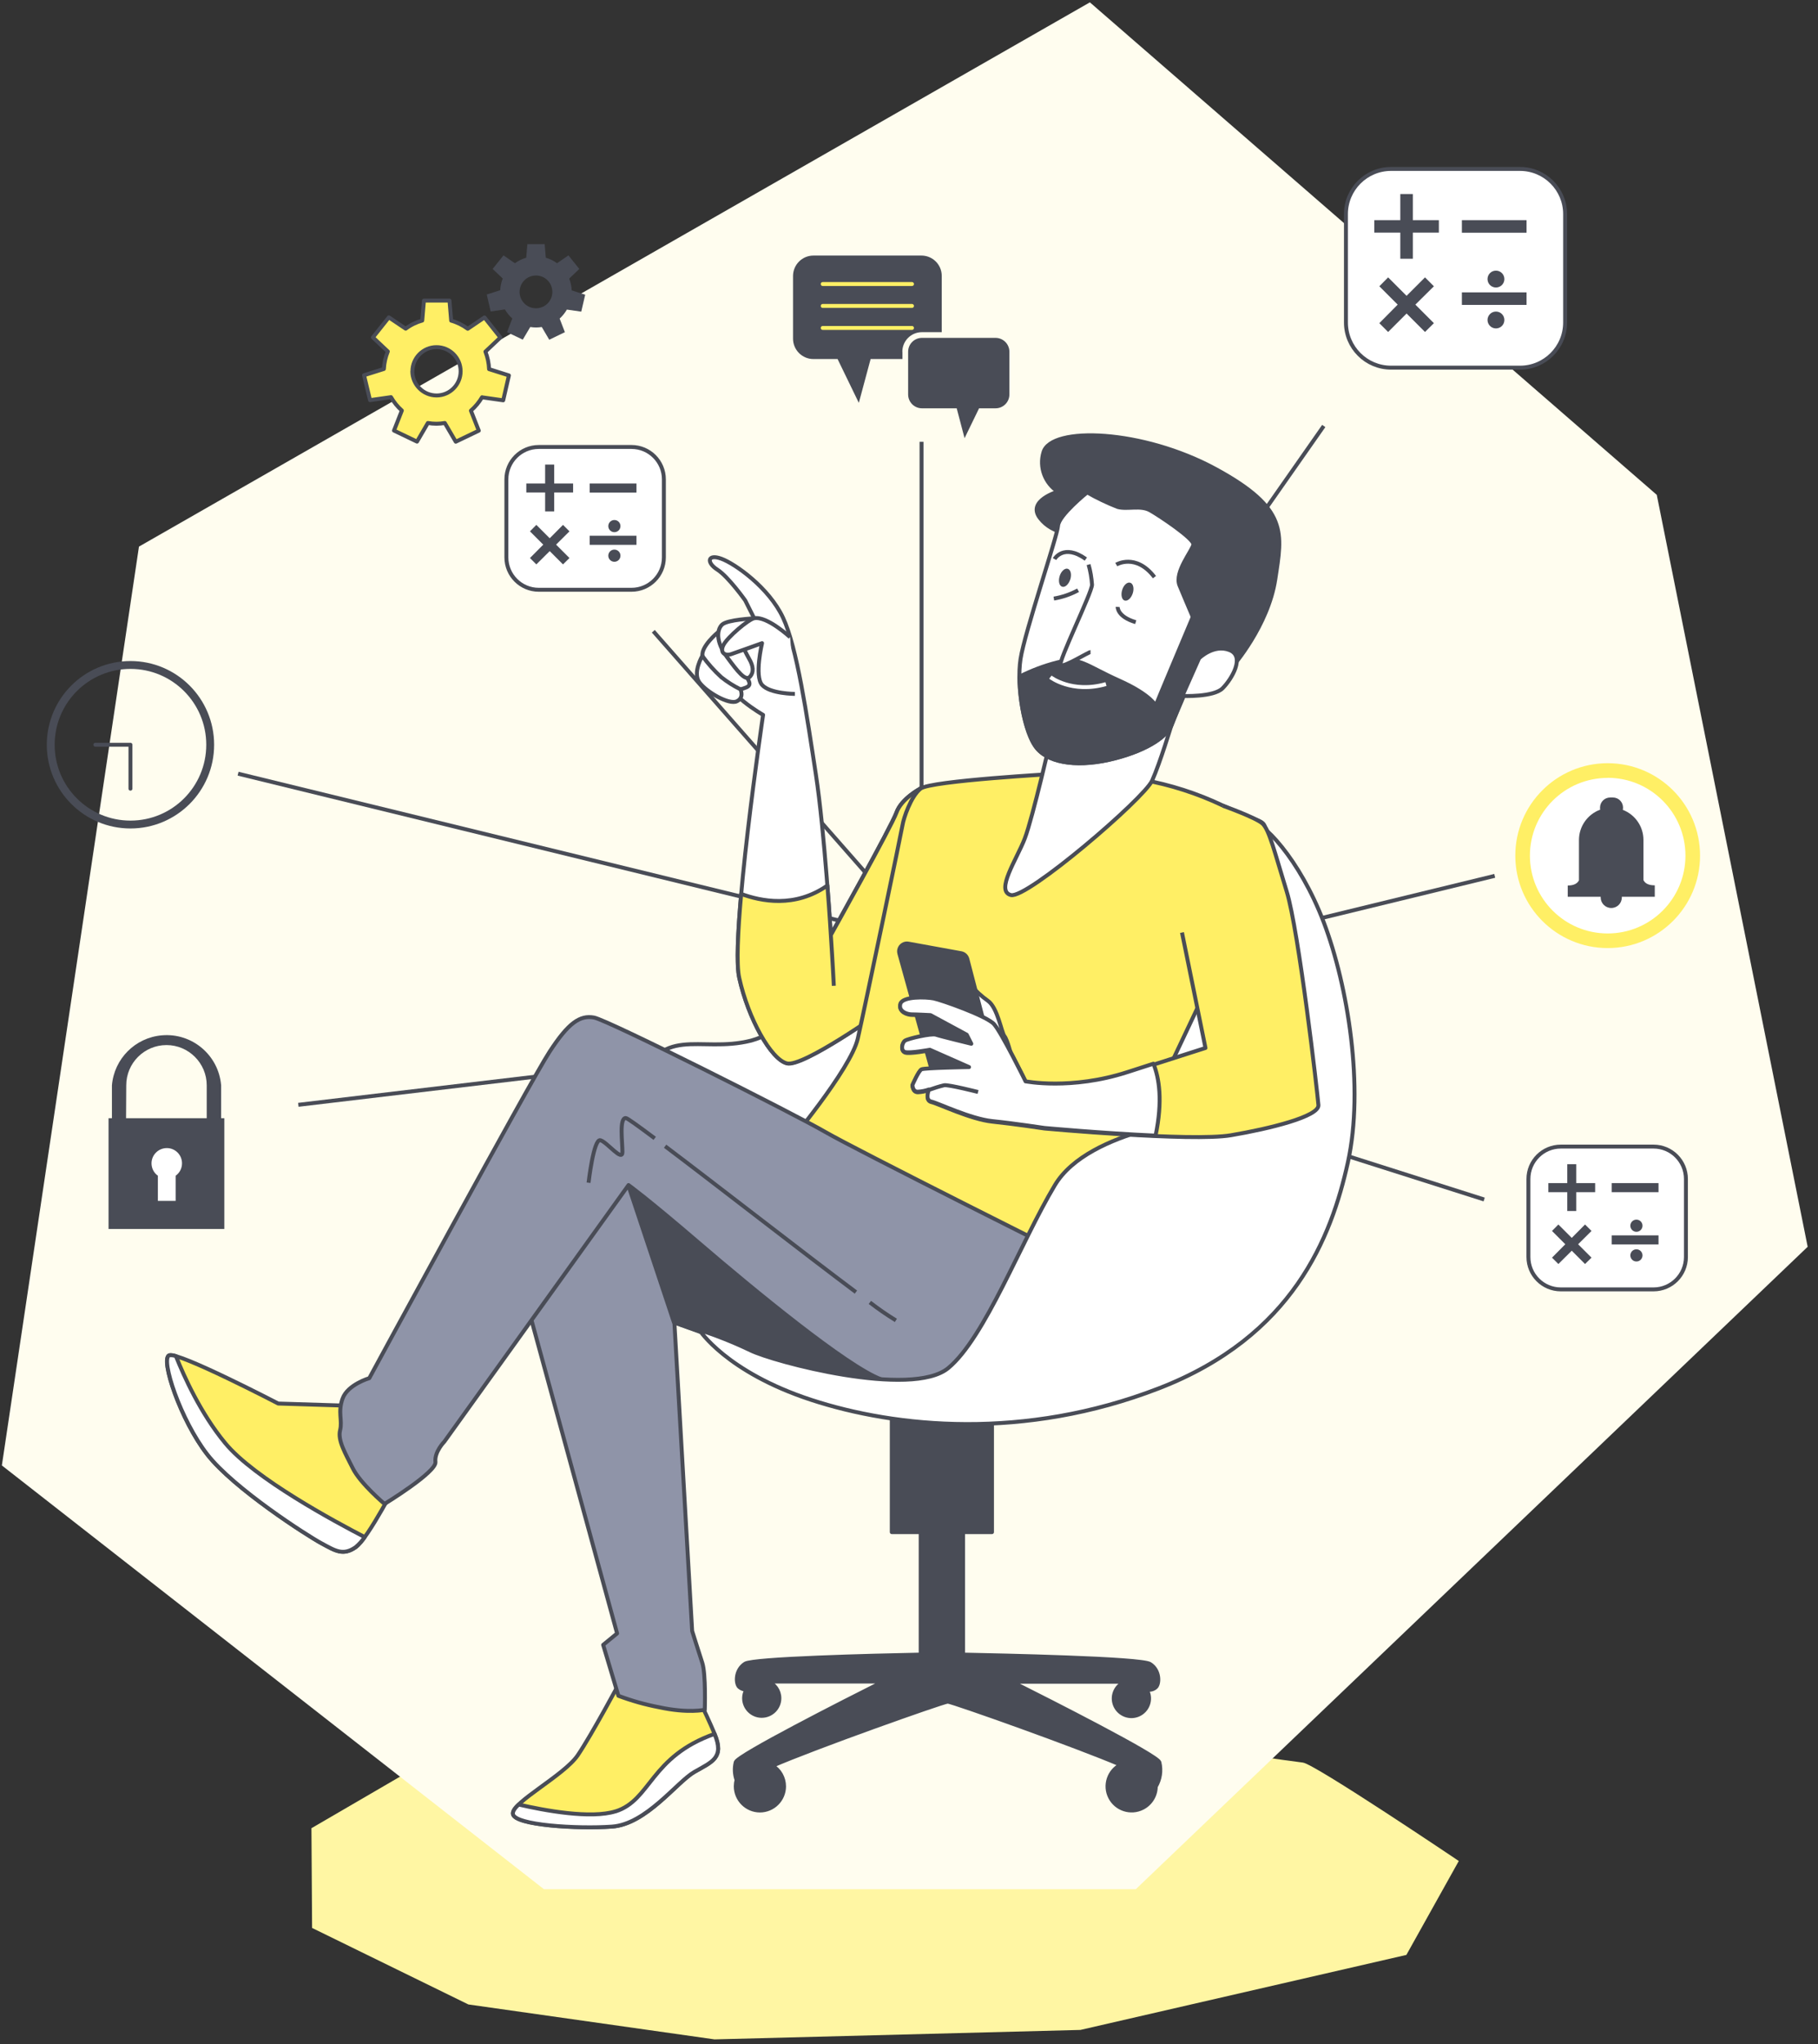 <?xml version="1.0" encoding="UTF-8"?> <svg xmlns="http://www.w3.org/2000/svg" width="461" height="518" viewBox="0 0 461 518" fill="none"><rect x="0" y="0" width="461" height="518" fill="#333333" stroke="none"/><g clip-path="url(#clip0_3191_20358)"><path d="M79.139 488.57L118.769 507.958L181.181 516.81L273.968 514.413L356.623 495.405L369.912 471.603C369.912 471.603 333.224 446.899 330.353 446.662C327.505 446.424 232.843 432.637 232.843 432.637L154.104 436.576L107.853 446.496L78.973 463.297L79.139 488.547V488.57Z" fill="#FFF6A3"></path><path d="M355.39 456.178H109.611H355.39ZM276.96 338.284L30.682 395.048L276.96 338.284ZM420.08 125.372L276.367 0.595L35.238 138.518L0.473 371.365L137.921 478.746H288.019L458.382 315.953L420.104 125.348L420.08 125.372Z" fill="#FFFDEF"></path><path d="M75.652 279.977L217.467 263.152" stroke="#494C56" stroke-width="0.997" stroke-miterlimit="10"></path><path d="M60.371 196.065L215.665 233.987" stroke="#494C56" stroke-width="0.997" stroke-miterlimit="10"></path><path d="M165.664 159.971L229.001 231.97" stroke="#494C56" stroke-width="0.997" stroke-miterlimit="10"></path><path d="M233.676 111.963V229.312" stroke="#494C56" stroke-width="0.997" stroke-miterlimit="10"></path><path d="M335.673 107.953L248.344 232.634" stroke="#494C56" stroke-width="0.997" stroke-miterlimit="10"></path><path d="M379.028 221.956L255.676 251.975" stroke="#494C56" stroke-width="0.997" stroke-miterlimit="10"></path><path d="M376.347 303.969L260.992 267.305" stroke="#494C56" stroke-width="0.997" stroke-miterlimit="10"></path><path d="M352.855 43.003H385.319C391.584 43.003 396.662 48.081 396.662 54.346V81.636C396.662 87.901 391.584 92.98 385.319 92.98H352.855C346.59 92.98 341.512 87.901 341.512 81.636V54.346C341.512 48.081 346.59 43.003 352.855 43.003Z" fill="white"></path><path d="M352.735 42.813H385.436C391.748 42.813 396.874 47.938 396.874 54.251V81.731C396.874 88.043 391.748 93.169 385.436 93.169H352.735C346.423 93.169 341.297 88.043 341.297 81.731V54.251C341.297 47.938 346.423 42.813 352.735 42.813Z" stroke="#494C56" stroke-width="0.997" stroke-linejoin="round"></path><path d="M387.097 55.793H370.699V58.973H387.097V55.793Z" fill="#494C56"></path><path d="M387.097 74.089H370.699V77.269H387.097V74.089Z" fill="#494C56"></path><path d="M358.261 49.172H355.082V55.793H348.484V58.949H355.082V65.57H358.261V58.949H364.859V55.793H358.261V49.172Z" fill="#494C56"></path><path d="M361.346 70.292L356.671 74.967L351.996 70.292L349.766 72.546L354.417 77.198L349.766 81.896L351.996 84.127L356.671 79.452L361.346 84.127L363.601 81.896L358.902 77.198L363.601 72.546L361.346 70.292Z" fill="#494C56"></path><path d="M379.335 68.584C380.522 68.584 381.471 69.534 381.471 70.72C381.471 71.907 380.522 72.856 379.335 72.856C378.149 72.856 377.199 71.907 377.199 70.72C377.199 69.534 378.149 68.584 379.335 68.584Z" fill="#494C56"></path><path d="M379.335 78.955C380.522 78.955 381.471 79.904 381.471 81.091C381.471 82.277 380.522 83.227 379.335 83.227C378.149 83.227 377.199 82.254 377.199 81.091C377.199 79.928 378.149 78.955 379.335 78.955Z" fill="#494C56"></path><path d="M404.3 195.567C416.07 193.716 427.105 201.737 428.956 213.508C430.807 225.278 422.786 236.313 411.015 238.164C399.245 240.015 388.21 231.994 386.359 220.224C384.508 208.453 392.529 197.418 404.3 195.567Z" fill="white"></path><path d="M407.668 197.134C396.776 197.134 387.948 205.962 387.948 216.831C387.948 227.723 396.776 236.551 407.668 236.551C418.561 236.551 427.388 227.723 427.388 216.831C427.388 205.938 418.561 197.11 407.668 197.11M407.668 240.253C394.735 240.253 384.246 229.764 384.246 216.831C384.246 203.897 394.735 193.408 407.668 193.408C420.602 193.408 431.091 203.897 431.091 216.831C431.091 229.764 420.602 240.253 407.668 240.253Z" fill="#FFEF65"></path><path d="M419.561 224.354C417.876 224.354 417.093 223.761 416.737 223.025V212.845C416.737 209.475 414.649 206.437 411.493 205.227C411.54 205.037 411.564 204.871 411.564 204.681C411.564 203.257 410.425 202.095 409.001 202.095H408.313C406.889 202.095 405.726 203.234 405.726 204.681C405.726 204.847 405.726 205.013 405.774 205.18C402.546 206.366 400.387 209.427 400.387 212.868V223.073C400.031 223.808 399.224 224.402 397.539 224.402V227.249H405.892V227.415C405.892 228.887 407.079 230.097 408.574 230.097C410.069 230.097 411.256 228.91 411.256 227.415V227.249H419.609V224.378L419.561 224.354Z" fill="#494C56"></path><path d="M228.811 89.136C228.811 86.383 231.042 84.176 233.771 84.176H238.802V69.914C238.802 67.066 236.5 64.764 233.652 64.764H206.267C203.419 64.764 201.117 67.066 201.094 69.914V85.813C201.094 88.661 203.396 90.987 206.267 90.987H212.39L217.777 102.092L220.767 90.987H228.835V89.159L228.811 89.136Z" fill="#494C56"></path><path d="M233.77 85.623H252.446C254.392 85.623 255.958 87.213 255.958 89.135V99.957C255.958 101.903 254.392 103.469 252.446 103.469H248.269L244.591 111.039L242.597 103.469H233.793C231.847 103.469 230.281 101.903 230.281 99.957V89.135C230.281 87.213 231.824 85.647 233.746 85.623" fill="#494C56"></path><path d="M208.617 83.107H231.256M208.617 77.531H231.256M208.617 71.978H231.256" stroke="#FFEF65" stroke-width="0.997" stroke-linecap="round" stroke-linejoin="round"></path><path d="M104.581 94.094C104.581 90.724 107.31 87.971 110.68 87.971C114.074 87.971 116.803 90.7 116.803 94.094C116.803 97.463 114.074 100.216 110.704 100.216C107.334 100.216 104.581 97.487 104.558 94.118L104.581 94.094ZM122.261 100.691L127.6 101.45L129.048 95.138L124.017 93.548C123.969 92.029 123.637 90.534 123.091 89.11L126.888 85.527L122.854 80.448L118.606 83.32C117.348 82.394 115.924 81.683 114.406 81.255L113.979 76.177H107.5L107.073 81.232C105.554 81.659 104.13 82.347 102.873 83.296L98.601 80.425L94.567 85.503L98.34 89.063C97.771 90.463 97.415 91.982 97.343 93.5L92.312 95.091L93.831 101.403L99.147 100.643C99.883 101.925 100.808 103.064 101.9 104.037L99.906 109.115L105.744 111.916L108.497 107.193C109.209 107.312 109.944 107.383 110.656 107.383C111.368 107.383 112.08 107.312 112.792 107.193L115.568 111.939L121.406 109.139L119.413 104.061C120.528 103.088 121.478 101.949 122.237 100.667" fill="#FFEF65"></path><path d="M104.581 94.094C104.581 90.724 107.31 87.971 110.68 87.971C114.074 87.971 116.803 90.7 116.803 94.094C116.803 97.463 114.074 100.216 110.704 100.216C107.334 100.216 104.581 97.487 104.558 94.118L104.581 94.094ZM122.261 100.691L127.6 101.45L129.048 95.138L124.017 93.548C123.969 92.029 123.637 90.534 123.091 89.11L126.888 85.527L122.854 80.448L118.606 83.32C117.348 82.394 115.924 81.683 114.406 81.255L113.979 76.177H107.5L107.073 81.232C105.554 81.659 104.13 82.347 102.873 83.296L98.601 80.425L94.567 85.503L98.34 89.063C97.771 90.463 97.415 91.982 97.343 93.5L92.312 95.091L93.831 101.403L99.147 100.643C99.883 101.925 100.808 103.064 101.9 104.037L99.906 109.115L105.744 111.916L108.497 107.193C109.209 107.312 109.944 107.383 110.656 107.383C111.368 107.383 112.08 107.312 112.792 107.193L115.568 111.939L121.406 109.139L119.413 104.061C120.528 103.088 121.478 101.949 122.237 100.667L122.261 100.691Z" stroke="#494C56" stroke-width="0.997" stroke-linejoin="round"></path><path d="M131.755 73.971C131.755 71.669 133.606 69.818 135.908 69.818C138.21 69.818 140.061 71.669 140.061 73.971C140.061 76.272 138.21 78.123 135.908 78.123C133.606 78.123 131.755 76.272 131.755 73.971ZM143.763 78.456L147.394 78.978L148.391 74.682L144.973 73.591C144.926 72.57 144.712 71.574 144.333 70.601L146.896 68.156L144.143 64.716L141.248 66.709C140.393 66.068 139.42 65.594 138.4 65.309L138.115 61.868H133.725L133.44 65.309C132.42 65.594 131.447 66.068 130.569 66.709L127.674 64.716L124.921 68.156L127.484 70.577C127.104 71.526 126.89 72.523 126.843 73.543L123.426 74.635L124.423 78.93L128.029 78.408C128.528 79.286 129.169 80.046 129.904 80.71L128.575 84.175L132.562 86.073L134.461 82.87C134.935 82.941 135.434 82.988 135.932 82.988C136.407 82.988 136.905 82.941 137.379 82.87L139.278 86.097L143.241 84.175L141.912 80.734C142.648 80.069 143.265 79.286 143.763 78.432" fill="#494C56"></path><path d="M33.082 208.951C44.248 208.951 53.3 199.899 53.3 188.732C53.3 177.566 44.248 168.514 33.082 168.514C21.916 168.514 12.863 177.566 12.863 188.732C12.863 199.899 21.916 208.951 33.082 208.951Z" stroke="#494C56" stroke-width="1.993" stroke-linecap="round" stroke-linejoin="round"></path><path d="M33.079 199.862V188.733H24.18" stroke="#494C56" stroke-width="0.997" stroke-linecap="round" stroke-linejoin="round"></path><path d="M32.013 275.041C32.013 269.393 36.593 264.837 42.217 264.837C47.841 264.837 52.421 269.417 52.421 275.041V283.371H31.965L32.013 275.041ZM56.075 283.371V275.041C55.435 267.376 48.695 261.705 41.054 262.369C34.291 262.939 28.951 268.302 28.382 275.041V283.371H27.527V311.444H56.882V283.371H56.099H56.075Z" fill="#494C56"></path><path d="M46.154 294.808C46.154 292.672 44.445 290.94 42.31 290.94C40.174 290.94 38.442 292.649 38.418 294.784C38.418 296.042 39.011 297.229 40.032 297.941V304.324H44.54V297.941C45.561 297.229 46.154 296.042 46.154 294.808Z" fill="white"></path><path d="M293.977 446.567C293.384 444.811 266.687 431.261 256.554 426.183H285.434C283.109 426.989 281.851 429.529 282.658 431.878C283.465 434.204 286.004 435.461 288.353 434.654C290.679 433.848 291.937 431.308 291.13 428.959C291.035 428.651 290.892 428.366 290.726 428.081C291.509 428.342 292.387 428.176 293.028 427.63C294.025 426.918 294.238 423.311 291.604 421.674C289.302 420.226 253.588 419.491 244.214 419.301V388.261H251.547V355.631H226.131V388.261H233.464V419.301C221.195 419.538 191.033 420.297 188.945 421.602C186.311 423.287 186.548 426.871 187.521 427.559C188.02 427.962 188.636 428.176 189.277 428.152C188.898 428.817 188.684 429.576 188.684 430.335C188.684 432.803 190.677 434.821 193.145 434.821C195.613 434.821 197.63 432.827 197.63 430.359C197.63 428.461 196.444 426.752 194.64 426.135H223.995C213.862 431.214 187.165 444.787 186.572 446.544C186.192 448.039 186.263 449.629 186.785 451.1C186.643 451.598 186.572 452.144 186.572 452.666C186.572 456.036 189.301 458.789 192.671 458.812C196.064 458.812 198.793 456.083 198.817 452.713C198.817 450.554 197.702 448.561 195.874 447.469C206.411 442.865 238.685 431.427 240.322 431.213C241.912 431.403 273.142 442.486 284.2 447.232C281.186 448.75 279.976 452.429 281.495 455.443C283.014 458.456 286.692 459.667 289.706 458.148C291.747 457.128 293.052 455.039 293.076 452.761C294.167 450.91 294.499 448.727 294.001 446.638" fill="#494C56"></path><path d="M293.977 446.567C293.384 444.811 266.687 431.261 256.554 426.183H285.434C283.109 426.989 281.851 429.529 282.658 431.878C283.465 434.204 286.004 435.461 288.353 434.654C290.679 433.848 291.937 431.308 291.13 428.959C291.035 428.651 290.892 428.366 290.726 428.081C291.509 428.342 292.387 428.176 293.028 427.63C294.025 426.918 294.238 423.311 291.604 421.674C289.302 420.226 253.588 419.491 244.214 419.301V388.261H251.547V355.631H226.131V388.261H233.464V419.301C221.195 419.538 191.033 420.297 188.945 421.602C186.311 423.287 186.548 426.871 187.521 427.559C188.02 427.962 188.636 428.176 189.277 428.152C188.898 428.817 188.684 429.576 188.684 430.335C188.684 432.803 190.677 434.821 193.145 434.821C195.613 434.821 197.63 432.827 197.63 430.359C197.63 428.461 196.444 426.752 194.64 426.135H223.995C213.862 431.214 187.165 444.787 186.572 446.544C186.192 448.039 186.263 449.629 186.785 451.1C186.643 451.598 186.572 452.144 186.572 452.666C186.572 456.036 189.301 458.789 192.671 458.812C196.064 458.812 198.793 456.083 198.817 452.713C198.817 450.554 197.702 448.561 195.874 447.469C206.411 442.865 238.685 431.427 240.322 431.213C241.912 431.403 273.142 442.486 284.2 447.232C281.186 448.75 279.976 452.429 281.495 455.443C283.014 458.456 286.692 459.667 289.706 458.148C291.747 457.128 293.052 455.039 293.076 452.761C294.167 450.91 294.499 448.727 294.001 446.638L293.977 446.567Z" stroke="#494C56" stroke-width="0.997" stroke-linejoin="round"></path><path d="M199.576 258.501C197.037 260.969 193.905 262.749 190.488 263.698C177.056 267.092 167.54 258.952 161.061 276.252C154.559 293.575 166.686 328.199 181.85 339.447C196.99 350.695 221.243 358.479 252.377 345.949C283.512 333.396 312.535 299.2 315.572 264.576C318.61 229.953 235.742 234.533 227.152 238.52C218.561 242.507 199.576 258.525 199.576 258.525" fill="white"></path><path d="M199.576 258.501C197.037 260.969 193.905 262.749 190.488 263.698C177.056 267.092 167.54 258.952 161.061 276.252C154.559 293.575 166.686 328.199 181.85 339.447C196.99 350.695 221.243 358.479 252.377 345.949C283.512 333.396 312.535 299.2 315.572 264.576C318.61 229.953 235.742 234.533 227.152 238.52C218.561 242.507 199.576 258.525 199.576 258.525V258.501Z" stroke="#494C56" stroke-width="0.997" stroke-linejoin="round"></path><path d="M233.369 199.838C233.369 199.838 228.576 202.354 227.318 205.89C226.06 209.426 210.659 236.953 210.659 236.953C210.659 236.953 209.14 210.968 206.862 196.089C204.584 181.21 202.092 164.005 198.532 156.482C194.997 148.96 186.43 142.861 182.894 141.579C179.358 140.298 179.097 142.576 181.897 144.356C184.697 146.136 188.969 152.163 188.969 152.163L191.247 156.696C191.247 156.696 183.677 166.022 183.677 170.816C183.677 175.609 193.502 181.162 193.502 181.162C193.502 181.162 185.172 237.404 187.45 247.727C189.728 258.026 195.519 268.397 199.553 269.417C203.587 270.437 223.521 256.294 223.521 256.294C223.521 256.294 235.837 217.731 236.834 210.399C237.831 203.09 237.617 198.296 233.322 199.815" fill="white"></path><path d="M233.369 199.838C233.369 199.838 228.576 202.354 227.318 205.89C226.06 209.426 210.659 236.953 210.659 236.953C210.659 236.953 209.14 210.968 206.862 196.089C204.584 181.21 202.092 164.005 198.532 156.482C194.997 148.96 186.43 142.861 182.894 141.579C179.358 140.298 179.097 142.576 181.897 144.356C184.697 146.136 188.969 152.163 188.969 152.163L191.247 156.696C191.247 156.696 183.677 166.022 183.677 170.816C183.677 175.609 193.502 181.162 193.502 181.162C193.502 181.162 185.172 237.404 187.45 247.727C189.728 258.026 195.519 268.397 199.553 269.417C203.587 270.437 223.521 256.294 223.521 256.294C223.521 256.294 235.837 217.731 236.834 210.399C237.831 203.09 237.617 198.296 233.322 199.815L233.369 199.838Z" stroke="#494C56" stroke-width="0.997" stroke-linejoin="round"></path><path d="M233.368 199.838C233.368 199.838 228.574 202.354 227.316 205.889C226.059 209.425 210.657 236.953 210.657 236.953C210.657 236.953 210.349 231.614 209.779 224.399C201.521 230.19 192.883 228.362 187.923 226.535C187.069 236.146 186.665 244.428 187.425 247.798C189.703 258.145 195.493 268.491 199.527 269.488C203.562 270.508 223.496 256.365 223.496 256.365C223.496 256.365 235.859 217.731 236.856 210.422C237.853 203.113 237.639 198.319 233.344 199.838" fill="#FFEF65"></path><path d="M210.681 236.953C210.681 236.953 211.179 244.523 211.44 249.815M233.391 199.838C233.391 199.838 228.598 202.354 227.34 205.889C226.082 209.425 210.681 236.953 210.681 236.953C210.681 236.953 210.372 231.614 209.803 224.399C201.545 230.19 192.906 228.362 187.947 226.535C187.092 236.146 186.689 244.428 187.448 247.798C189.726 258.145 195.517 268.491 199.551 269.488C203.585 270.508 223.519 256.365 223.519 256.365C223.519 256.365 235.883 217.731 236.88 210.422C237.876 203.113 237.663 198.319 233.367 199.838H233.391Z" stroke="#494C56" stroke-width="0.997" stroke-linejoin="round"></path><path d="M181.945 160.327C181.945 160.327 177.792 163.792 178.124 166.189C178.457 168.562 185.599 175.349 187.806 174.685C190.013 173.996 191.034 173.83 188.803 170.864C186.573 167.898 183.559 164.243 183.037 162.914C182.538 161.585 181.945 160.351 181.945 160.351" fill="white"></path><path d="M181.945 160.327C181.945 160.327 177.792 163.792 178.124 166.189C178.457 168.562 185.599 175.349 187.806 174.685C190.013 173.996 191.034 173.83 188.803 170.864C186.573 167.898 183.559 164.243 183.037 162.914C182.538 161.585 181.945 160.351 181.945 160.351V160.327Z" stroke="#494C56" stroke-width="0.997" stroke-linejoin="round"></path><path d="M191.244 156.696C191.244 156.696 184.481 157.005 183.105 158.286C181.752 159.568 181.491 162.629 184.291 166.426C187.092 170.246 189.037 172.691 190.153 171.504C191.244 170.318 190.984 168.704 189.987 166.995C189.133 165.477 188.373 163.934 187.685 162.344L191.15 158.262L191.221 156.672L191.244 156.696Z" fill="white"></path><path d="M191.244 156.696C191.244 156.696 184.481 157.005 183.105 158.286C181.752 159.568 181.491 162.629 184.291 166.426C187.092 170.246 189.037 172.691 190.153 171.504C191.244 170.318 190.984 168.704 189.987 166.995C189.133 165.477 188.373 163.934 187.685 162.344L191.15 158.262L191.221 156.672L191.244 156.696Z" stroke="#494C56" stroke-width="0.997" stroke-linejoin="round"></path><path d="M178.099 166.188C178.099 166.188 175.56 170.436 177.34 172.904C179.12 175.372 184.886 178.671 186.832 177.721C188.802 176.796 187.758 174.684 187.758 174.684C186.049 173.853 184.412 172.809 182.917 171.623C181.113 169.985 179.5 168.181 178.076 166.188" fill="white"></path><path d="M178.099 166.188C178.099 166.188 175.56 170.436 177.34 172.904C179.12 175.372 184.886 178.671 186.832 177.721C188.802 176.796 187.758 174.684 187.758 174.684C186.049 173.853 184.412 172.809 182.917 171.623C181.113 169.985 179.5 168.181 178.076 166.188H178.099Z" stroke="#494C56" stroke-width="0.997" stroke-linejoin="round"></path><path d="M200.336 161.465C200.336 161.465 194.475 156.055 191.247 156.672C189.8 156.956 184.437 161.465 183.44 163.483C182.443 165.5 183.938 166.259 185.433 165.761C186.928 165.262 193.241 162.984 193.241 162.984C193.241 162.984 191.247 171.314 193.241 173.568C195.234 175.823 201.57 175.846 201.57 175.846" fill="white"></path><path d="M200.336 161.465C200.336 161.465 194.475 156.055 191.247 156.672C189.8 156.956 184.437 161.465 183.44 163.483C182.443 165.5 183.938 166.259 185.433 165.761C186.928 165.262 193.241 162.984 193.241 162.984C193.241 162.984 191.247 171.314 193.241 173.568C195.234 175.823 201.57 175.846 201.57 175.846" stroke="#494C56" stroke-width="0.997" stroke-linejoin="round"></path><path d="M268.182 196.066C268.182 196.066 235.908 197.845 233.417 199.863C230.925 201.88 229.121 207.433 228.884 208.951C228.647 210.47 219.297 255.369 217.517 263.176C215.761 270.984 199.387 290.419 199.387 290.419C199.387 290.419 228.837 306.414 242.79 313.533C251.903 318.089 261.68 321.245 271.742 322.883L304.514 253.589C304.514 253.589 320.153 215.003 320.651 211.206C321.149 207.409 320.153 208.951 310.067 204.134C303.589 201.049 296.707 198.842 289.635 197.584C287.096 197.086 268.182 196.066 268.182 196.066Z" fill="#FFEF65"></path><path d="M268.182 196.066C268.182 196.066 235.908 197.845 233.417 199.863C230.925 201.88 229.121 207.433 228.884 208.951C228.647 210.47 219.297 255.369 217.517 263.176C215.761 270.984 199.387 290.419 199.387 290.419C199.387 290.419 228.837 306.414 242.79 313.533C251.903 318.089 261.68 321.245 271.742 322.883L304.514 253.589C304.514 253.589 320.153 215.003 320.651 211.206C321.149 207.409 320.153 208.951 310.067 204.134C303.589 201.049 296.707 198.842 289.635 197.584C287.096 197.086 268.182 196.066 268.182 196.066V196.066Z" stroke="#494C56" stroke-width="0.997" stroke-linejoin="round"></path><path d="M91.15 356.318L70.551 355.678C70.551 355.678 45.16 342.483 42.881 343.456C40.603 344.405 45.776 359.878 52.54 368.563C59.303 377.249 77.955 389.162 81.515 391.084C85.075 393.006 86.997 394.311 90.2 392.08C93.404 389.85 101.117 374.71 101.117 374.71L91.174 356.342L91.15 356.318Z" fill="#FFEF65"></path><path d="M91.15 356.318L70.551 355.678C70.551 355.678 45.16 342.483 42.881 343.456C40.603 344.405 45.776 359.878 52.54 368.563C59.303 377.249 77.955 389.162 81.515 391.084C85.075 393.006 86.997 394.311 90.2 392.08C93.404 389.85 101.117 374.71 101.117 374.71L91.174 356.342L91.15 356.318Z" stroke="#494C56" stroke-width="0.997" stroke-linejoin="round"></path><path d="M57.072 365.669C50.855 358.147 46.654 348.773 44.613 343.671C44.068 343.457 43.474 343.386 42.904 343.457C40.65 344.454 45.8 359.879 52.563 368.565C59.326 377.25 77.931 389.163 81.491 391.085C85.05 393.007 86.973 394.312 90.176 392.082C91.054 391.346 91.837 390.492 92.478 389.519C85.24 385.769 64.428 374.64 57.072 365.669Z" fill="white"></path><path d="M57.072 365.669C50.855 358.147 46.654 348.773 44.613 343.671C44.068 343.457 43.474 343.386 42.904 343.457C40.65 344.454 45.8 359.879 52.563 368.565C59.326 377.25 77.931 389.163 81.491 391.085C85.05 393.007 86.973 394.312 90.176 392.082C91.054 391.346 91.837 390.492 92.478 389.519C85.24 385.769 64.428 374.64 57.072 365.669Z" stroke="#494C56" stroke-width="0.997" stroke-linejoin="round"></path><path d="M157.405 425.85C157.405 425.85 150.001 439.685 146.489 444.835C142.953 449.984 129.759 456.748 130.068 459.643C130.4 462.538 146.489 463.463 155.199 462.87C163.908 462.277 171.62 451.598 176.058 449.035C180.519 446.472 183.794 445.499 181.207 439.376C178.645 433.278 175.417 427.155 175.417 427.155L157.405 425.874V425.85Z" fill="#FFEF65"></path><path d="M157.405 425.85C157.405 425.85 150.001 439.685 146.489 444.835C142.953 449.984 129.759 456.748 130.068 459.643C130.4 462.538 146.489 463.463 155.199 462.87C163.908 462.277 171.62 451.598 176.058 449.035C180.519 446.472 183.794 445.499 181.207 439.376C178.645 433.278 175.417 427.155 175.417 427.155L157.405 425.874V425.85Z" stroke="#494C56" stroke-width="0.997" stroke-linejoin="round"></path><path d="M156.145 459.002C149.856 460.996 138.062 458.812 131.513 457.294C130.516 458.219 129.994 459.026 130.065 459.667C130.374 462.562 146.487 463.511 155.172 462.894C163.858 462.277 171.594 451.622 176.032 449.059C180.469 446.496 183.768 445.523 181.181 439.401C164.83 445.191 165.139 456.131 156.121 459.026" fill="white"></path><path d="M156.145 459.002C149.856 460.996 138.062 458.812 131.513 457.294C130.516 458.219 129.994 459.026 130.065 459.667C130.374 462.562 146.487 463.511 155.172 462.894C163.858 462.277 171.594 451.622 176.032 449.059C180.469 446.496 183.768 445.523 181.181 439.401C164.83 445.191 165.139 456.131 156.121 459.026L156.145 459.002Z" stroke="#494C56" stroke-width="0.997" stroke-linejoin="round"></path><path d="M132.015 324.473L156.481 413.938L152.945 416.833L156.813 429.743C160.159 431 163.601 431.973 167.113 432.638C174.517 434.251 178.717 433.279 178.717 433.279C178.717 433.279 179.026 424.261 178.076 421.366C177.127 418.471 175.513 413.321 175.513 413.321L171.005 335.128C171.005 335.128 211.869 350.577 227.958 349.604C244.048 348.631 216.378 317.425 198.034 302.308C179.69 287.192 139.419 278.815 133.012 294.904C129.167 304.325 128.835 314.838 132.039 324.497" fill="#8F94A8"></path><path d="M132.015 324.473L156.481 413.938L152.945 416.833L156.813 429.743C160.159 431 163.601 431.973 167.113 432.638C174.517 434.251 178.717 433.279 178.717 433.279C178.717 433.279 179.026 424.261 178.076 421.366C177.127 418.47 175.513 413.321 175.513 413.321L171.005 335.128C171.005 335.128 211.869 350.577 227.958 349.604C244.048 348.631 216.378 317.425 198.034 302.308C179.69 287.192 139.419 278.815 133.012 294.904C129.167 304.325 128.835 314.838 132.039 324.497L132.015 324.473Z" stroke="#494C56" stroke-width="0.997" stroke-linejoin="round"></path><path d="M197.986 302.261C194.07 299.128 189.799 296.47 185.266 294.358L163.814 287.334C157.145 286.076 150.714 285.744 145.398 286.646L159.305 300.315L170.885 335.08C170.885 335.08 211.75 350.529 227.839 349.556C243.929 348.583 216.306 317.401 197.962 302.237" fill="#494C56"></path><path d="M197.986 302.261C194.07 299.128 189.799 296.47 185.266 294.358L163.814 287.334C157.145 286.076 150.714 285.744 145.398 286.646L159.305 300.315L170.885 335.08C170.885 335.08 211.75 350.529 227.839 349.556C243.929 348.583 216.306 317.401 197.962 302.237L197.986 302.261Z" stroke="#494C56" stroke-width="0.997" stroke-linejoin="round"></path><path d="M272.975 319.323C272.975 319.323 267.825 332.185 260.421 341.179C253.017 350.173 232.111 352.76 223.425 349.532C214.74 346.305 190.914 326.68 177.411 315.099C163.885 303.495 159.4 300.315 159.4 300.315L112.697 365.337C112.697 365.337 110.135 367.924 110.443 370.487C110.752 373.05 97.533 381.118 97.533 381.118C97.533 381.118 91.411 375.968 89.489 372.1C87.566 368.256 85.621 365.005 86.261 362.442C86.902 359.879 85.621 357.933 86.902 354.397C88.183 350.861 93.665 349.248 93.665 349.248C93.665 349.248 134.53 273.926 139.371 266.546C144.188 259.142 147.107 257.22 150.643 257.86C154.179 258.501 201.498 282.327 209.258 286.836C217.018 291.345 272.999 319.347 272.999 319.347" fill="#8F94A8"></path><path d="M149.243 299.721C149.243 299.721 150.525 288.521 152.233 288.948C153.918 289.375 157.834 294.548 157.834 291.938C157.834 289.327 156.979 283.324 158.688 283.324C159.044 283.324 161.797 285.317 166.021 288.473M168.655 290.466C181.565 300.196 203.848 317.567 217.042 327.439M220.578 330.049C222.69 331.687 224.897 333.206 227.175 334.606M272.952 319.323C272.952 319.323 267.802 332.185 260.398 341.179C252.994 350.173 232.087 352.76 223.402 349.532C214.716 346.305 190.891 326.68 177.388 315.099C163.861 303.495 159.376 300.315 159.376 300.315L112.674 365.337C112.674 365.337 110.111 367.924 110.42 370.487C110.728 373.05 97.51 381.118 97.51 381.118C97.51 381.118 91.387 375.968 89.465 372.1C87.543 368.256 85.597 365.005 86.238 362.442C86.879 359.879 85.597 357.933 86.879 354.397C88.16 350.861 93.642 349.248 93.642 349.248C93.642 349.248 134.506 273.926 139.347 266.546C144.165 259.142 147.084 257.22 150.619 257.86C154.155 258.501 201.475 282.327 209.235 286.836C216.995 291.345 272.975 319.347 272.975 319.347L272.952 319.323Z" stroke="#494C56" stroke-width="0.997" stroke-linejoin="round"></path><path d="M266.686 186.216C266.686 186.216 261.893 207.147 259.876 212.439C257.859 217.731 252.306 225.799 256.34 226.82C260.374 227.84 290.109 202.353 292.149 197.821C294.19 193.288 297.109 183.559 297.109 183.559C297.109 183.559 277.247 190.773 266.663 186.216" fill="white"></path><path d="M266.686 186.216C266.686 186.216 261.893 207.147 259.876 212.439C257.859 217.731 252.306 225.799 256.34 226.82C260.374 227.84 290.109 202.353 292.149 197.821C294.19 193.288 297.109 183.559 297.109 183.559C297.109 183.559 277.247 190.773 266.663 186.216H266.686Z" stroke="#494C56" stroke-width="0.997" stroke-linejoin="round"></path><path d="M268.276 124.588C268.276 124.588 260.326 126.89 263.696 131.28C267.065 135.67 272.856 135.314 272.856 135.314C272.856 135.314 268.798 131.612 279.904 131.612C291.01 131.612 297.488 133.368 297.322 139.372C297.156 145.353 294.688 148.319 297.488 152.401C300.289 156.482 304.014 166.829 304.014 166.829L312.629 168.822C312.629 168.822 321.575 158.618 323.379 146.824C325.182 135.03 326.725 128.883 308.238 118.845C289.752 108.807 266.52 107.929 264.597 114.621C263.458 118.394 264.977 122.476 268.3 124.612" fill="#494C56"></path><path d="M268.276 124.588C268.276 124.588 260.326 126.89 263.696 131.28C267.065 135.67 272.856 135.314 272.856 135.314C272.856 135.314 268.798 131.612 279.904 131.612C291.01 131.612 297.488 133.368 297.322 139.372C297.156 145.353 294.688 148.319 297.488 152.401C300.289 156.482 304.014 166.829 304.014 166.829L312.629 168.822C312.629 168.822 321.575 158.618 323.379 146.824C325.182 135.03 326.725 128.883 308.238 118.845C289.752 108.807 266.52 107.929 264.597 114.621C263.458 118.394 264.977 122.476 268.3 124.612L268.276 124.588Z" stroke="#494C56" stroke-width="0.997" stroke-linejoin="round"></path><path d="M275.678 124.779C275.678 124.779 268.464 130.593 268.298 133.227C268.132 135.861 259.85 160.138 258.782 166.996C257.714 173.854 259.66 185.862 263.006 189.706C266.352 193.551 273.922 194.452 282.726 192.174C291.506 189.896 296.11 186.36 297.154 183.56C298.198 180.736 305.603 163.697 305.603 163.697C305.603 163.697 300.5 151.784 299.1 148.367C297.7 144.974 302.446 139.421 302.612 137.973C302.779 136.526 294.164 130.759 291.696 129.359C289.205 127.935 285.882 129.169 283.414 128.481C280.756 127.437 278.17 126.203 275.678 124.779Z" fill="white"></path><path d="M275.678 124.779C275.678 124.779 268.464 130.593 268.298 133.227C268.132 135.861 259.85 160.138 258.782 166.996C257.714 173.854 259.66 185.862 263.006 189.706C266.352 193.551 273.922 194.452 282.726 192.174C291.506 189.896 296.11 186.36 297.154 183.56C298.198 180.736 305.603 163.697 305.603 163.697C305.603 163.697 300.5 151.784 299.1 148.367C297.7 144.974 302.446 139.421 302.612 137.973C302.779 136.526 294.164 130.759 291.696 129.359C289.205 127.935 285.882 129.169 283.414 128.481C280.756 127.437 278.17 126.203 275.678 124.779Z" stroke="#494C56" stroke-width="0.997" stroke-linejoin="round"></path><path d="M297.157 183.56C298.201 180.736 305.605 163.697 305.605 163.697C305.605 163.697 304.086 160.114 302.473 156.317C300.242 161.609 293.265 178.173 293.123 178.647C292.98 179.122 292.434 176.346 283.796 172.478C275.158 168.609 273.759 166.331 267.968 167.898C264.741 168.728 261.608 169.915 258.642 171.41L258.523 171.766C258.595 178.458 260.374 186.669 263.032 189.73C266.378 193.598 273.948 194.476 282.729 192.198C291.509 189.92 296.113 186.36 297.157 183.56Z" fill="#494C56"></path><path d="M297.157 183.56C298.201 180.736 305.605 163.697 305.605 163.697C305.605 163.697 304.086 160.114 302.473 156.317C300.242 161.609 293.265 178.173 293.123 178.647C292.98 179.122 292.434 176.346 283.796 172.478C275.158 168.609 273.759 166.331 267.968 167.898C264.741 168.728 261.608 169.915 258.642 171.41L258.523 171.766C258.595 178.458 260.374 186.669 263.032 189.73C266.378 193.598 273.948 194.476 282.729 192.198C291.509 189.92 296.113 186.36 297.157 183.56V183.56Z" stroke="#494C56" stroke-width="0.997" stroke-linejoin="round"></path><path d="M304.017 166.829C304.017 166.829 307.719 163.127 311.777 164.717C315.835 166.307 312.299 172.121 310.021 174.399C307.719 176.701 299.816 176.345 299.816 176.345L304.041 166.829H304.017Z" fill="white"></path><path d="M283.061 143.074C283.061 143.074 288.02 140.084 292.743 146.254M267.398 141.674C267.398 141.674 269.677 137.64 275.348 141.674M304.015 166.852C304.015 166.852 307.717 163.15 311.775 164.74C315.833 166.33 312.297 172.144 310.019 174.423C307.717 176.724 299.814 176.369 299.814 176.369L304.039 166.852H304.015Z" stroke="#494C56" stroke-width="0.997" stroke-linejoin="round"></path><path d="M276.033 143.075C276.507 144.736 276.792 146.444 276.911 148.177C276.911 150.17 268.106 168.039 268.961 168.585C269.815 169.131 276.009 165.239 276.531 165.239" fill="white"></path><path d="M276.033 143.075C276.507 144.736 276.792 146.444 276.911 148.177C276.911 150.17 268.106 168.039 268.961 168.585C269.815 169.131 276.009 165.239 276.531 165.239" stroke="#494C56" stroke-width="0.997" stroke-linejoin="round"></path><path d="M287.238 150.359C286.834 151.593 285.933 152.424 285.173 152.187C284.438 151.949 284.176 150.739 284.556 149.505C284.936 148.247 285.861 147.417 286.621 147.678C287.356 147.915 287.641 149.125 287.238 150.359Z" fill="#494C56"></path><path d="M271.382 146.848C270.979 148.105 270.053 148.936 269.318 148.675C268.582 148.437 268.321 147.251 268.701 145.993C269.08 144.735 270.03 143.905 270.765 144.142C271.501 144.379 271.786 145.542 271.406 146.824" fill="#494C56"></path><path d="M273.377 149.577C271.454 150.621 269.366 151.333 267.23 151.689M283.415 153.801C283.415 153.801 283.249 156.269 287.995 157.669" stroke="#494C56" stroke-width="0.997" stroke-linejoin="round"></path><path d="M266.352 171.599C266.352 171.599 271.81 175.823 280.448 173.355" stroke="white" stroke-width="0.997" stroke-linejoin="round"></path><path d="M306.768 283.276C306.768 283.276 276.178 285.839 267.493 300.339C258.808 314.815 249.79 338.972 240.464 346.685C231.137 354.397 196.04 345.071 190.25 342.176C186.073 340.183 181.754 338.45 177.34 337.026C177.34 337.026 184.103 347.658 205.651 354.73C227.222 361.801 259.733 365.029 293.834 351.835C327.959 338.64 337.594 313.533 341.794 294.548C345.971 275.564 341.794 249.84 335.671 233.726C329.549 217.613 319.914 207.646 316.687 207.979C313.459 208.287 313.792 244.999 315.69 258.834C317.589 272.669 306.744 283.3 306.744 283.3" fill="white"></path><path d="M306.768 283.276C306.768 283.276 276.178 285.839 267.493 300.339C258.808 314.815 249.79 338.972 240.464 346.685C231.137 354.397 196.04 345.071 190.25 342.176C186.073 340.183 181.754 338.45 177.34 337.026C177.34 337.026 184.103 347.658 205.651 354.73C227.222 361.801 259.733 365.029 293.834 351.835C327.959 338.64 337.594 313.533 341.794 294.548C345.971 275.564 341.794 249.84 335.671 233.726C329.549 217.613 319.914 207.646 316.687 207.979C313.459 208.287 313.792 244.999 315.69 258.834C317.589 272.669 306.744 283.3 306.744 283.3L306.768 283.276Z" stroke="#494C56" stroke-width="0.997" stroke-linejoin="round"></path><path d="M246.11 249.601C247.415 251.12 248.886 252.473 250.5 253.612C252.992 255.344 253.941 261.633 254.7 262.558C255.46 263.484 256.409 267.328 256.409 267.328C256.409 267.328 249.717 262.558 247.985 260.636C246.276 258.714 246.086 249.601 246.086 249.601" fill="white"></path><path d="M246.11 249.601C247.415 251.12 248.886 252.473 250.5 253.612C252.992 255.344 253.941 261.633 254.7 262.558C255.46 263.484 256.409 267.328 256.409 267.328C256.409 267.328 249.717 262.558 247.985 260.636C246.276 258.714 246.086 249.601 246.086 249.601H246.11Z" stroke="#494C56" stroke-width="0.997" stroke-linejoin="round"></path><path d="M228.053 241.628L237.379 275.184C237.593 275.919 238.186 276.465 238.922 276.631L251.713 279.313C252.78 279.598 253.848 278.957 254.133 277.889C254.228 277.533 254.204 277.177 254.109 276.821L245.305 243.052C245.115 242.293 244.498 241.7 243.715 241.557L230.402 239.137C229.334 238.899 228.266 239.587 228.029 240.655C227.958 240.988 227.958 241.32 228.077 241.652" fill="#494C56"></path><path d="M228.053 241.628L237.379 275.184C237.593 275.919 238.186 276.465 238.922 276.631L251.713 279.313C252.78 279.598 253.848 278.957 254.133 277.889C254.228 277.533 254.204 277.177 254.109 276.821L245.305 243.052C245.115 242.293 244.498 241.7 243.715 241.557L230.402 239.137C229.334 238.899 228.266 239.587 228.029 240.655C227.958 240.988 227.958 241.32 228.077 241.652L228.053 241.628Z" stroke="#494C56" stroke-width="0.997" stroke-linejoin="round"></path><path d="M310.068 204.182C310.068 204.182 318.445 207.172 320.153 208.715C321.862 210.281 323.214 215.976 326.276 225.919C329.337 235.863 334.107 277.178 334.321 280.049C334.51 282.921 322.076 286.006 312.132 287.691C302.189 289.375 264.884 285.982 264.884 285.982C264.884 285.982 257.219 284.819 251.69 284.25C246.137 283.68 237.926 279.67 236.194 279.29C234.461 278.91 235.624 276.229 235.624 276.229C234.699 276.561 233.726 276.751 232.753 276.798C231.4 276.798 231.4 275.09 231.4 275.09C231.4 275.09 232.919 271.459 233.702 271.127C234.461 270.794 245.757 270.557 245.757 270.557L235.814 266.167C235.814 266.167 230.641 267.163 229.502 266.736C228.363 266.309 228.742 264.434 229.502 263.865C230.261 263.295 236.194 261.966 237.333 262.346C238.496 262.726 246.327 264.648 246.327 264.648L245.188 262.346L236.004 257.386C236.004 257.386 232.373 257.197 231.234 257.197C230.095 257.197 227.793 256.437 228.363 254.515C228.932 252.617 234.865 252.783 236.787 253.162C238.686 253.542 250.171 257.553 252.093 259.665C254.016 261.777 260.114 274.188 260.114 274.188C260.114 274.188 271.6 276.49 285.957 271.886C300.314 267.306 305.678 265.573 305.678 265.573L299.721 236.314" fill="#FFEF65"></path><path d="M310.068 204.182C310.068 204.182 318.445 207.172 320.153 208.715C321.862 210.281 323.214 215.976 326.276 225.919C329.337 235.863 334.107 277.178 334.321 280.049C334.51 282.921 322.076 286.006 312.132 287.691C302.189 289.375 264.884 285.982 264.884 285.982C264.884 285.982 257.219 284.819 251.69 284.25C246.137 283.68 237.926 279.67 236.194 279.29C234.461 278.91 235.624 276.229 235.624 276.229C234.699 276.561 233.726 276.751 232.753 276.798C231.4 276.798 231.4 275.09 231.4 275.09C231.4 275.09 232.919 271.459 233.702 271.127C234.461 270.794 245.757 270.557 245.757 270.557L235.814 266.167C235.814 266.167 230.641 267.163 229.502 266.736C228.363 266.309 228.742 264.434 229.502 263.865C230.261 263.295 236.194 261.966 237.333 262.346C238.496 262.726 246.327 264.648 246.327 264.648L245.188 262.346L236.004 257.386C236.004 257.386 232.373 257.197 231.234 257.197C230.095 257.197 227.793 256.437 228.363 254.515C228.932 252.617 234.865 252.783 236.787 253.162C238.686 253.542 250.171 257.553 252.093 259.665C254.016 261.777 260.114 274.188 260.114 274.188C260.114 274.188 271.6 276.49 285.957 271.886C300.314 267.306 305.678 265.573 305.678 265.573L299.721 236.314" stroke="#494C56" stroke-width="0.997" stroke-linejoin="round"></path><path d="M260.064 274.068C260.064 274.068 253.942 261.633 252.043 259.544C250.145 257.456 238.659 253.422 236.737 253.042C234.815 252.663 228.906 252.473 228.313 254.395C227.743 256.317 230.021 257.077 231.184 257.077C232.347 257.077 235.954 257.266 235.954 257.266L245.138 262.226L246.301 264.528C246.301 264.528 238.469 262.629 237.307 262.226C236.144 261.846 230.235 263.223 229.475 263.745C228.716 264.291 228.313 266.236 229.475 266.616C230.614 266.996 235.788 266.047 235.788 266.047L245.731 270.437C245.731 270.437 234.435 270.627 233.676 271.006C232.916 271.386 231.374 274.969 231.374 274.969C231.374 274.969 231.374 276.678 232.703 276.678C233.676 276.631 234.649 276.441 235.574 276.108C235.574 276.108 234.411 278.79 236.144 279.17C237.852 279.55 246.087 283.56 251.64 284.13C257.193 284.699 264.834 285.862 264.834 285.862C264.834 285.862 279.595 287.214 293.026 287.808C294.877 278.932 293.928 273.166 292.481 269.583L285.86 271.718C271.526 276.346 260.041 274.044 260.041 274.044" fill="white"></path><path d="M235.598 276.181C236.856 275.73 238.113 275.326 239.419 275.018C240.558 274.828 248.009 276.726 248.009 276.726M260.064 274.045C260.064 274.045 253.942 261.61 252.043 259.522C250.145 257.433 238.659 253.399 236.737 253.019C234.815 252.64 228.906 252.45 228.313 254.372C227.743 256.294 230.021 257.054 231.184 257.054C232.347 257.054 235.954 257.243 235.954 257.243L245.138 262.203L246.301 264.505C246.301 264.505 238.469 262.607 237.307 262.203C236.144 261.824 230.235 263.2 229.475 263.722C228.716 264.268 228.313 266.214 229.475 266.593C230.614 266.973 235.788 266.024 235.788 266.024L245.731 270.414C245.731 270.414 234.435 270.604 233.676 270.984C232.916 271.363 231.374 274.947 231.374 274.947C231.374 274.947 231.374 276.655 232.703 276.655C233.676 276.608 234.649 276.418 235.574 276.086C235.574 276.086 234.411 278.767 236.144 279.147C237.852 279.527 246.087 283.537 251.64 284.107C257.193 284.676 264.834 285.839 264.834 285.839C264.834 285.839 279.595 287.192 293.026 287.785C294.877 278.91 293.928 273.143 292.481 269.56L285.86 271.696C271.526 276.323 260.041 274.021 260.041 274.021L260.064 274.045Z" stroke="#494C56" stroke-width="0.997" stroke-linejoin="round"></path><path d="M136.617 113.269H160.134C164.667 113.269 168.345 116.947 168.345 121.48V141.224C168.345 145.756 164.667 149.435 160.134 149.435H136.617C132.085 149.435 128.406 145.756 128.406 141.224V121.48C128.406 116.947 132.085 113.269 136.617 113.269Z" fill="white"></path><path d="M160.134 113.269H136.617C132.083 113.269 128.406 116.945 128.406 121.48V141.248C128.406 145.782 132.083 149.458 136.617 149.458H160.134C164.669 149.458 168.345 145.782 168.345 141.248V121.48C168.345 116.945 164.669 113.269 160.134 113.269Z" stroke="#494C56" stroke-width="0.997" stroke-linejoin="round"></path><path d="M161.393 122.524H149.527V124.826H161.393V122.524Z" fill="#494C56"></path><path d="M161.393 135.766H149.527V138.068H161.393V135.766Z" fill="#494C56"></path><path d="M140.533 117.73H138.231V122.524H133.461V124.802H138.231V129.596H140.533V124.802H145.326V122.524H140.533V117.73Z" fill="#494C56"></path><path d="M142.764 133.013L139.394 136.406L136.001 133.013L134.387 134.65L137.757 138.02L134.387 141.413L136.001 143.027L139.394 139.657L142.764 143.027L144.401 141.413L141.008 138.02L144.401 134.65L142.764 133.013Z" fill="#494C56"></path><path d="M155.792 131.779C156.646 131.779 157.334 132.467 157.334 133.321C157.334 134.175 156.646 134.863 155.792 134.863C154.938 134.863 154.25 134.175 154.25 133.321C154.25 132.467 154.938 131.779 155.792 131.779Z" fill="#494C56"></path><path d="M155.792 139.278C156.646 139.278 157.334 139.966 157.334 140.82C157.334 141.674 156.646 142.362 155.792 142.362C154.938 142.362 154.25 141.674 154.25 140.82C154.25 139.966 154.938 139.278 155.792 139.278Z" fill="#494C56"></path><path d="M395.781 290.562H419.298C423.831 290.562 427.509 294.24 427.509 298.773V318.517C427.509 323.049 423.831 326.728 419.298 326.728H395.781C391.248 326.728 387.57 323.049 387.57 318.517V298.773C387.57 294.24 391.248 290.562 395.781 290.562Z" fill="white"></path><path d="M419.298 290.562H395.781C391.246 290.562 387.57 294.238 387.57 298.773V318.54C387.57 323.075 391.246 326.751 395.781 326.751H419.298C423.833 326.751 427.509 323.075 427.509 318.54V298.773C427.509 294.238 423.833 290.562 419.298 290.562Z" stroke="#494C56" stroke-width="0.997" stroke-linejoin="round"></path><path d="M420.557 299.816H408.691V302.118H420.557V299.816Z" fill="#494C56"></path><path d="M420.557 313.059H408.691V315.361H420.557V313.059Z" fill="#494C56"></path><path d="M399.697 295.023H397.419V299.816H392.625V302.118H397.419V306.888H399.697V302.118H404.49V299.816H399.697V295.023Z" fill="#494C56"></path><path d="M401.928 310.305L398.558 313.698L395.165 310.305L393.551 311.942L396.921 315.312L393.551 318.706L395.165 320.319L398.558 316.95L401.928 320.319L403.565 318.706L400.172 315.312L403.565 311.942L401.928 310.305Z" fill="#494C56"></path><path d="M414.956 309.071C415.81 309.071 416.498 309.759 416.498 310.613C416.498 311.468 415.81 312.155 414.956 312.155C414.102 312.155 413.414 311.468 413.414 310.613C413.414 309.759 414.102 309.071 414.956 309.071Z" fill="#494C56"></path><path d="M414.956 316.594C415.81 316.594 416.498 317.282 416.498 318.136C416.498 318.99 415.81 319.678 414.956 319.678C414.102 319.678 413.414 318.99 413.414 318.136C413.414 317.282 414.102 316.594 414.956 316.594Z" fill="#494C56"></path></g><defs><clipPath id="clip0_3191_20358"><rect width="460.377" height="517.331" fill="white" transform="translate(0.023 0.12)"></rect></clipPath></defs></svg> 
